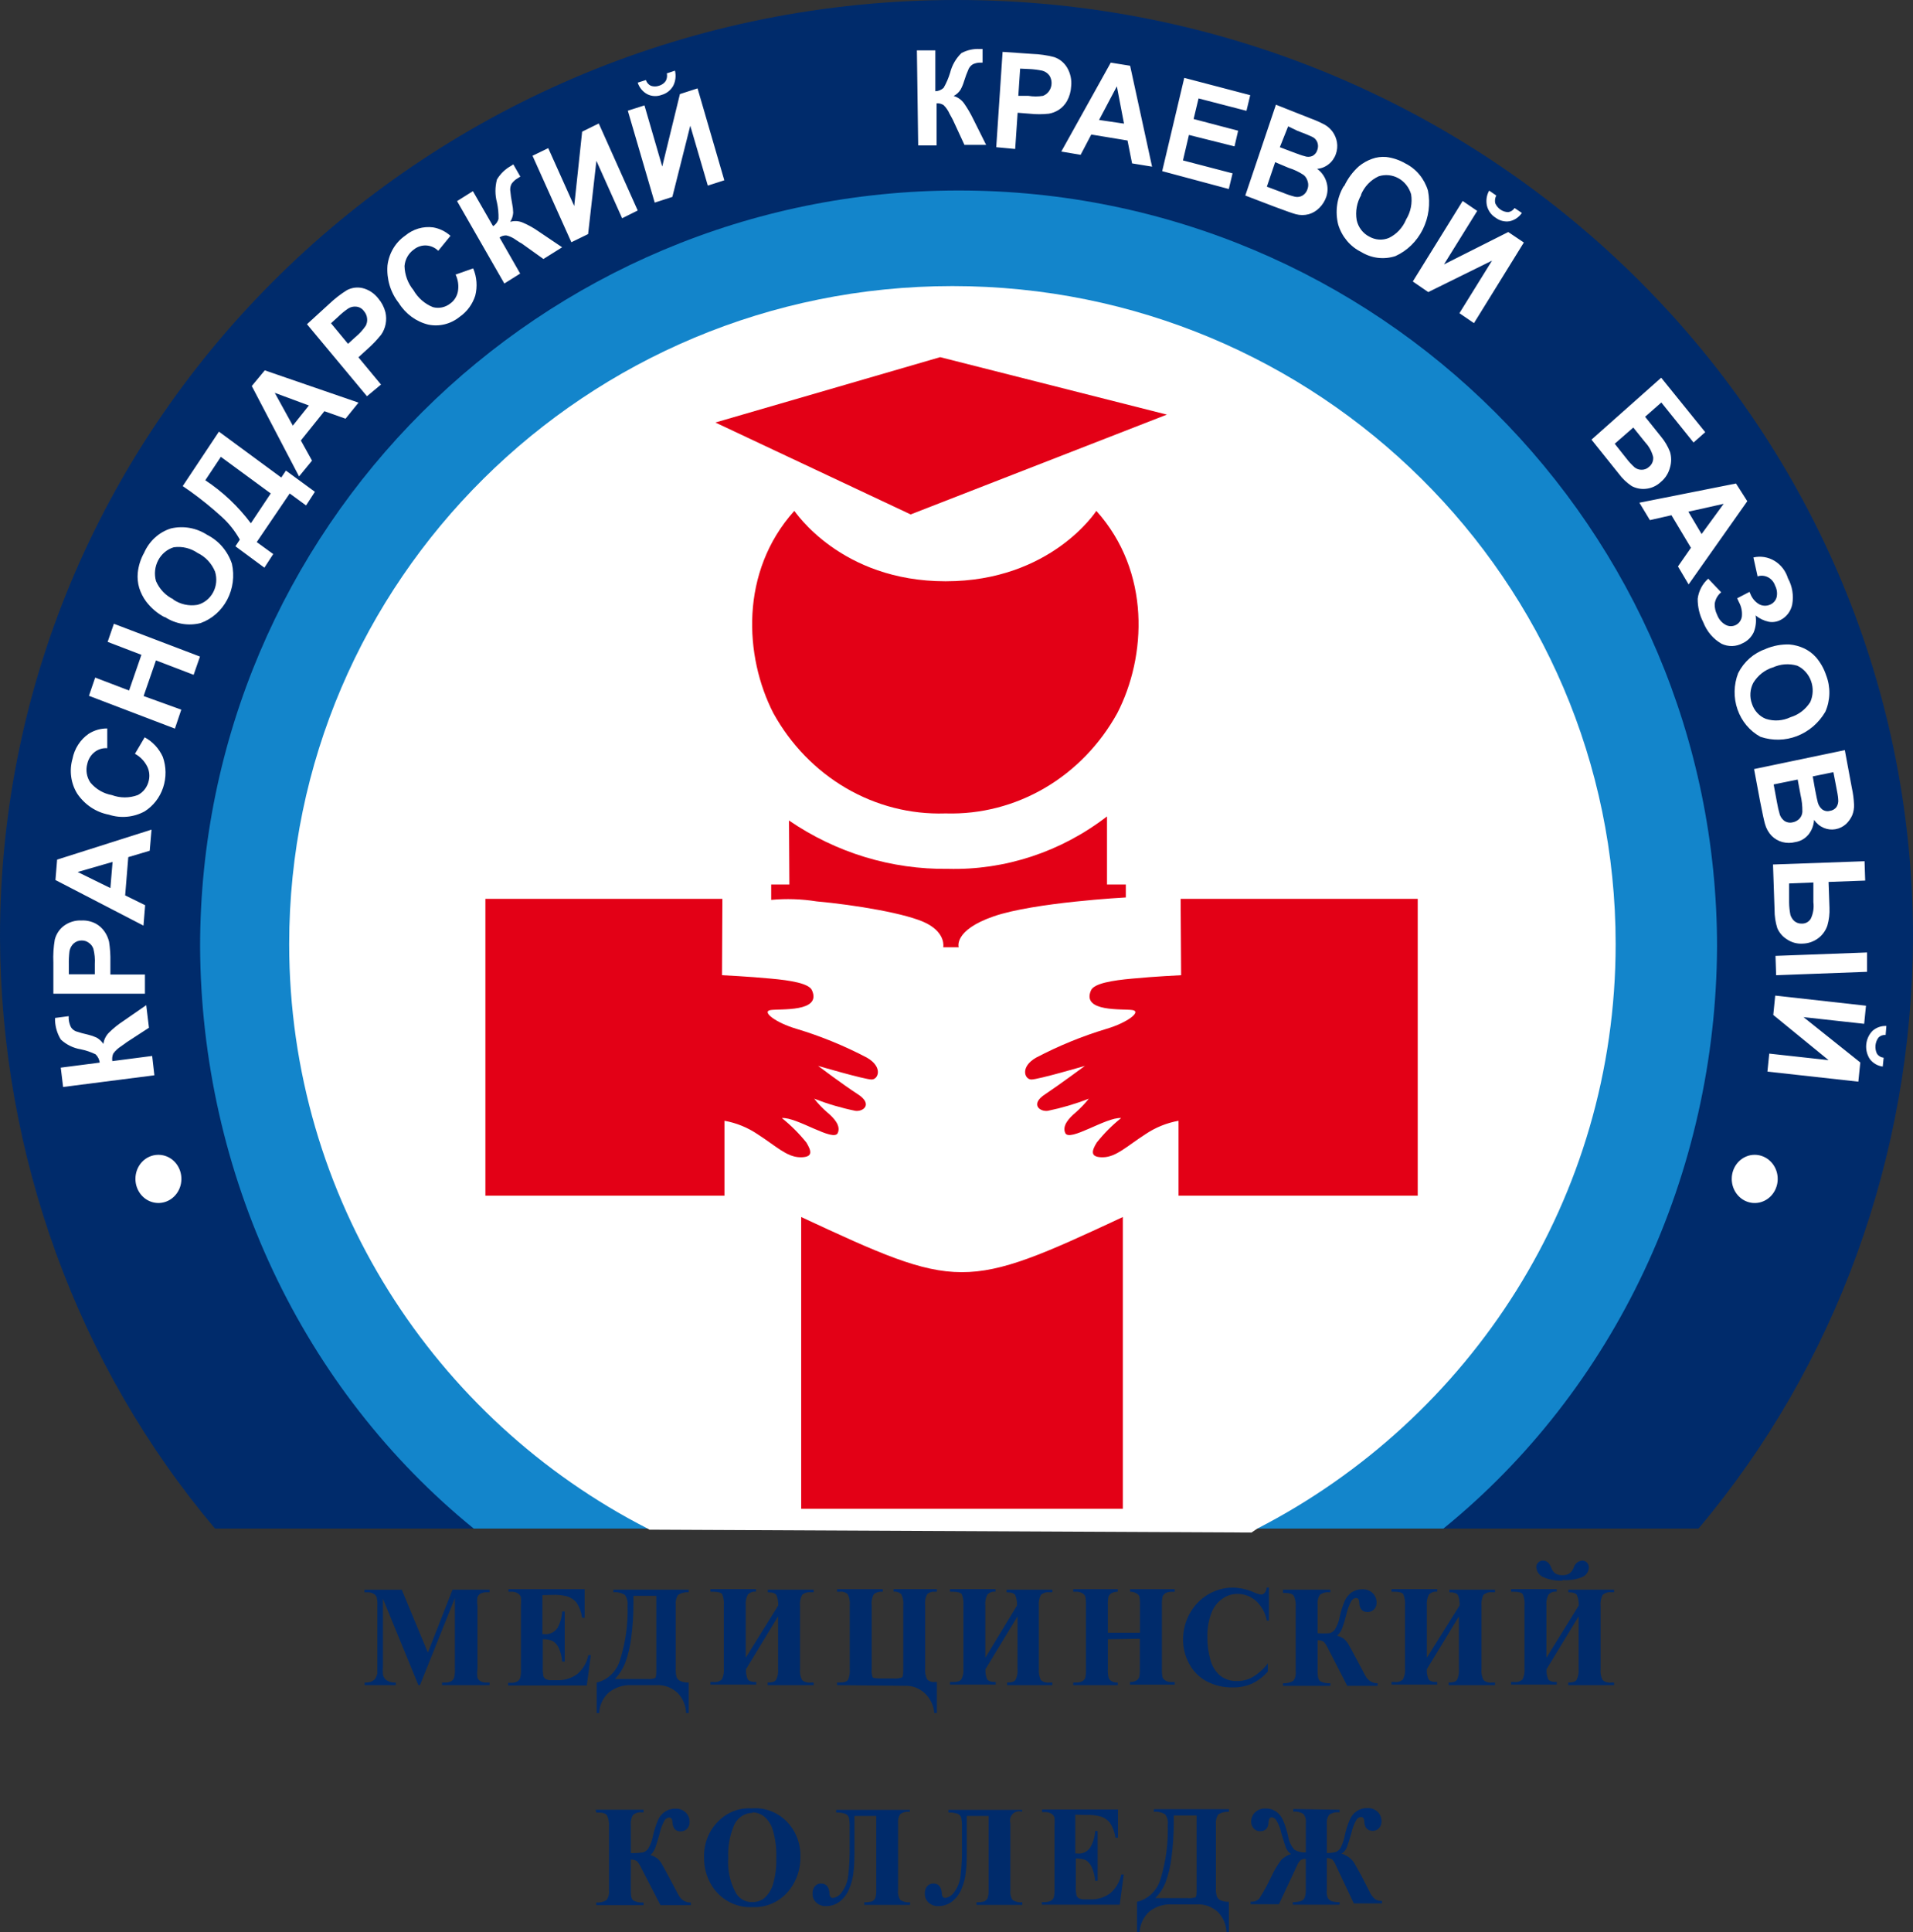 <?xml version="1.0" encoding="UTF-8"?> <svg xmlns="http://www.w3.org/2000/svg" xmlns:xlink="http://www.w3.org/1999/xlink" version="1.1" id="Слой_1" x="0px" y="0px" viewBox="0 0 101.121 102.1" style="enable-background:new 0 0 101.121 102.1;" xml:space="preserve"><rect x="0" y="0" width="101.121" height="102.1" fill="#333333" stroke="none"/> <style type="text/css"> .st0{clip-path:url(#SVGID_2_);} .st1{fill-rule:evenodd;clip-rule:evenodd;fill:#002B6B;} .st2{fill-rule:evenodd;clip-rule:evenodd;fill:#1385CB;} .st3{fill-rule:evenodd;clip-rule:evenodd;fill:#FFFFFF;} .st4{fill-rule:evenodd;clip-rule:evenodd;fill:#E30016;} </style> <g> <defs> <rect id="SVGID_1_" width="101.121" height="102.1"></rect> </defs> <clipPath id="SVGID_2_"> <use xlink:href="#SVGID_1_" style="overflow:visible;"></use> </clipPath> <g class="st0"> <path class="st1" d="M50.56,0c27.93,0,50.56,22.169,50.56,49.525 c-0.03,11.515-4.061,22.624-11.339,31.249H11.367 C4.078,72.147,0.037,61.033,0,49.51C0,22.169,22.638,0,50.56,0z"></path> <path class="st2" d="M50.677,10.066c22.137,0,40.086,17.894,40.086,39.969 c-0.028,5.938-1.345,11.791-3.851,17.117 c-2.506,5.326-6.135,9.984-10.612,13.621H25.04 c-4.476-3.639-8.104-8.297-10.61-13.622s-3.823-11.178-3.853-17.116 C10.578,27.961,28.527,10.066,50.677,10.066z"></path> <path class="st3" d="M50.348,15.117c19.363,0,35.055,15.563,35.055,34.767 c0,13.448-7.688,25.104-18.938,30.889l-0.309,0.209l-31.829-0.151l-0.096-0.058 c-11.25-5.756-18.945-17.441-18.945-30.889 C15.286,30.68,30.984,15.117,50.348,15.117z"></path> <path class="st4" d="M49.696,18.873l11.985,3.036L48.137,27.184l-10.323-4.857 L49.696,18.873z"></path> <path class="st4" d="M49.984,30.716c5.58,0,7.969-3.72,7.969-3.72 c2.89,3.216,2.65,7.699,1.105,10.692c-0.914,1.653-2.236,3.017-3.826,3.949 c-1.591,0.932-3.392,1.397-5.214,1.347h-0.069 c-1.826,0.056-3.633-0.407-5.229-1.339c-1.596-0.932-2.922-2.299-3.838-3.956 c-1.538-2.993-1.785-7.476,1.105-10.692 C42.015,26.997,44.41,30.716,49.984,30.716z"></path> <path class="st4" d="M41.706,43.358c2.497,1.706,5.421,2.595,8.402,2.554 c3.018,0.079,5.976-0.896,8.408-2.77V46.74h0.995v0.683 c0,0-4.846,0.259-6.988,1c-2.142,0.741-1.846,1.633-1.846,1.633H49.86 c0,0,0.151-0.72-0.858-1.252c-1.009-0.532-3.851-0.993-5.841-1.173 c-0.793-0.126-1.597-0.152-2.396-0.079V46.74h0.961L41.706,43.358z"></path> <path class="st4" d="M62.408,47.496H74.941v15.686H62.298v-3.957 c-0.629,0.112-1.229,0.356-1.764,0.719c-0.961,0.619-1.531,1.194-2.217,1.209 c-0.686,0.014-0.638-0.302-0.343-0.777c0.382-0.481,0.815-0.916,1.29-1.295 c-0.789-0.065-2.746,1.295-2.958,0.784c-0.165-0.381,0.192-0.777,0.563-1.087 c0.248-0.219,0.478-0.459,0.686-0.719c-0.705,0.274-1.431,0.488-2.169,0.64 c-0.439,0.057-0.94-0.36-0.137-0.878c0.686-0.453,2.1-1.497,2.1-1.497 s-2.464,0.72-2.828,0.72c-0.364,0-0.611-0.669,0.254-1.159 c1.191-0.625,2.434-1.133,3.713-1.518c1.105-0.324,1.867-0.914,1.373-0.993 c-0.494-0.079-2.711,0.13-2.19-1.043c0.165-0.367,1.126-0.525,2.183-0.619 c1.194-0.115,2.581-0.18,2.581-0.18L62.408,47.496z"></path> <path class="st4" d="M38.185,47.496H25.658v15.686h12.637v-3.957 c0.629,0.112,1.229,0.356,1.764,0.719c0.961,0.619,1.531,1.194,2.224,1.209 c0.693,0.014,0.631-0.302,0.343-0.777c-0.386-0.48-0.821-0.914-1.297-1.295 c0.789-0.065,2.746,1.295,2.958,0.784c0.165-0.381-0.192-0.777-0.563-1.087 c-0.25-0.216-0.48-0.457-0.686-0.719c0.708,0.275,1.435,0.489,2.176,0.64 c0.432,0.057,0.934-0.36,0.13-0.878c-0.803-0.518-2.1-1.497-2.1-1.497 s2.464,0.72,2.828,0.72c0.364,0,0.611-0.669-0.254-1.159 c-1.191-0.625-2.434-1.133-3.713-1.518c-1.105-0.324-1.867-0.914-1.373-0.993 c0.494-0.079,2.711,0.13,2.19-1.043c-0.158-0.367-1.126-0.525-2.176-0.619 c-1.201-0.115-2.581-0.18-2.581-0.18L38.185,47.496z"></path> <path class="st4" d="M59.353,64.311v15.419H42.351V64.311 C50.65,68.175,50.993,68.218,59.353,64.311z"></path> <path class="st3" d="M8.367,61.023c0.241-0.001,0.476,0.072,0.677,0.211 c0.201,0.139,0.357,0.337,0.45,0.57c0.093,0.233,0.118,0.489,0.072,0.736 c-0.046,0.248-0.161,0.475-0.331,0.654c-0.17,0.179-0.386,0.301-0.622,0.35 c-0.236,0.05-0.481,0.025-0.703-0.071c-0.222-0.096-0.413-0.259-0.546-0.469 C7.231,62.795,7.159,62.549,7.159,62.296c-0.001-0.167,0.03-0.332,0.09-0.487 c0.06-0.155,0.149-0.295,0.261-0.413c0.112-0.118,0.246-0.212,0.393-0.276 C8.05,61.056,8.208,61.023,8.367,61.023z"></path> <path class="st3" d="M92.754,61.023c0.24,0,0.475,0.075,0.675,0.215 c0.2,0.14,0.356,0.339,0.448,0.571c0.092,0.233,0.116,0.489,0.069,0.736 c-0.047,0.247-0.163,0.474-0.332,0.652c-0.17,0.178-0.386,0.299-0.622,0.349 c-0.236,0.049-0.48,0.024-0.702-0.072c-0.222-0.096-0.412-0.26-0.545-0.469 c-0.133-0.209-0.205-0.456-0.205-0.708c-0.001-0.167,0.03-0.334,0.091-0.488 c0.061-0.155,0.15-0.296,0.263-0.414c0.113-0.118,0.247-0.212,0.395-0.276 C92.436,61.054,92.594,61.022,92.754,61.023z"></path> <path class="st3" d="M99.57,55.893l-0.049,0.468c-0.27-0.035-0.517-0.179-0.686-0.403 c-0.147-0.227-0.213-0.501-0.185-0.774c0.028-0.273,0.147-0.526,0.336-0.716 c0.204-0.177,0.464-0.267,0.728-0.252l-0.041,0.475 c-0.068-0.006-0.135,0.002-0.198,0.024s-0.123,0.058-0.173,0.105 c-0.092,0.119-0.148,0.263-0.164,0.414c-0.016,0.152,0.01,0.305,0.075,0.442 c0.04,0.061,0.093,0.112,0.156,0.149C99.429,55.863,99.498,55.886,99.57,55.893z M98.636,53.144l-0.096,0.957l-3.205-0.353l3,2.396l-0.103,1.014L93.426,56.626 l0.096-0.95l3.137,0.345l-2.924-2.389l0.103-1.022L98.636,53.144z M98.691,50.331v1.022l-4.805,0.18l-0.034-1.022L98.691,50.331z M94.572,46.683 v1c0.002,0.222,0.025,0.444,0.069,0.662 c0.04,0.129,0.114,0.244,0.213,0.331c0.112,0.091,0.25,0.137,0.391,0.129 c0.094,0.004,0.186-0.018,0.27-0.063c0.083-0.045,0.153-0.113,0.203-0.196 c0.128-0.27,0.176-0.573,0.137-0.871v-1.043L94.572,46.683z M98.56,45.51 l0.034,1.022l-1.936,0.072l0.048,1.367c0.014,0.316-0.023,0.632-0.11,0.935 c-0.091,0.27-0.259,0.503-0.48,0.669c-0.24,0.181-0.529,0.282-0.824,0.288 c-0.301,0.021-0.6-0.062-0.851-0.237c-0.217-0.137-0.39-0.34-0.494-0.583 c-0.098-0.311-0.146-0.637-0.144-0.964l-0.082-2.396L98.56,45.51z M95.025,41.193 l-1.27,0.259l0.172,0.928c0.039,0.231,0.091,0.459,0.158,0.684 c0.053,0.136,0.144,0.251,0.261,0.331c0.13,0.075,0.282,0.096,0.426,0.057 c0.129-0.027,0.248-0.091,0.343-0.187c0.093-0.096,0.149-0.224,0.158-0.36 c0.005-0.303-0.027-0.605-0.096-0.899L95.025,41.193z M96.913,40.804l-1.091,0.223 l0.116,0.662c0.076,0.389,0.124,0.633,0.152,0.72 c0.041,0.15,0.128,0.281,0.247,0.374c0.058,0.04,0.123,0.066,0.192,0.077 s0.139,0.007,0.206-0.013c0.132-0.018,0.252-0.088,0.337-0.194 c0.08-0.122,0.114-0.271,0.095-0.417c0-0.101-0.048-0.389-0.144-0.863 L96.913,40.804z M97.517,39.639l0.371,1.993c0.064,0.291,0.103,0.587,0.116,0.885 c0.009,0.192-0.025,0.384-0.095,0.561c-0.079,0.178-0.191,0.337-0.33,0.468 c-0.159,0.142-0.353,0.236-0.56,0.272s-0.419,0.011-0.613-0.07 c-0.207-0.088-0.385-0.235-0.515-0.424c-0.016,0.289-0.122,0.564-0.301,0.784 c-0.178,0.211-0.421,0.348-0.687,0.389c-0.225,0.059-0.461,0.059-0.686,0 c-0.214-0.057-0.41-0.171-0.57-0.331c-0.166-0.174-0.286-0.389-0.35-0.626 c-0.048-0.166-0.137-0.569-0.261-1.209l-0.316-1.691L97.517,39.639z M93.721,35.264c-0.431,0.132-0.801,0.424-1.043,0.82 c-0.087,0.168-0.139,0.355-0.151,0.546c-0.012,0.191,0.016,0.383,0.082,0.562 c0.058,0.18,0.154,0.344,0.28,0.481c0.126,0.137,0.279,0.243,0.448,0.311 c0.432,0.141,0.899,0.11,1.311-0.086c0.427-0.128,0.797-0.411,1.043-0.799 c0.077-0.173,0.12-0.361,0.127-0.551c0.008-0.191-0.022-0.381-0.086-0.56 c-0.064-0.179-0.161-0.343-0.286-0.482c-0.124-0.139-0.274-0.251-0.441-0.328 c-0.435-0.13-0.899-0.094-1.311,0.101L93.721,35.264z M93.344,34.285 c0.395-0.165,0.818-0.243,1.242-0.23c0.27,0.023,0.535,0.094,0.783,0.209 c0.232,0.11,0.442,0.267,0.618,0.46c0.24,0.277,0.425,0.603,0.542,0.957 c0.12,0.307,0.178,0.637,0.171,0.969c-0.007,0.332-0.079,0.658-0.212,0.96 c-0.346,0.593-0.874,1.046-1.497,1.286c-0.623,0.24-1.304,0.253-1.935,0.038 c-0.562-0.306-0.994-0.821-1.211-1.445c-0.217-0.623-0.204-1.309,0.037-1.923 c0.305-0.6,0.819-1.054,1.435-1.266L93.344,34.285z M92.905,30.45l-0.22-0.993 c0.38-0.088,0.778-0.023,1.116,0.18c0.338,0.204,0.591,0.532,0.71,0.921 c0.23,0.417,0.311,0.907,0.226,1.382c-0.035,0.175-0.108,0.338-0.213,0.479 c-0.105,0.141-0.238,0.255-0.391,0.334c-0.198,0.108-0.425,0.144-0.645,0.101 c-0.25-0.054-0.485-0.167-0.686-0.331c0.047,0.302,0.012,0.611-0.103,0.892 c-0.121,0.253-0.322,0.454-0.57,0.568c-0.173,0.096-0.364,0.149-0.559,0.155 c-0.195,0.006-0.389-0.035-0.567-0.119c-0.438-0.25-0.781-0.652-0.968-1.137 c-0.197-0.382-0.299-0.81-0.295-1.245c0.054-0.413,0.252-0.789,0.556-1.058 l0.686,0.719c-0.184,0.147-0.307,0.364-0.343,0.604 c-0.007,0.205,0.038,0.409,0.13,0.59c0.087,0.236,0.256,0.429,0.474,0.54 c0.079,0.038,0.164,0.057,0.251,0.057s0.172-0.02,0.251-0.057 c0.086-0.04,0.161-0.102,0.218-0.18c0.057-0.078,0.096-0.169,0.111-0.266 c0.029-0.265-0.024-0.532-0.151-0.763l-0.096-0.209l0.652-0.338L92.527,31.386 c0.093,0.238,0.263,0.434,0.48,0.554c0.091,0.045,0.191,0.068,0.292,0.068 s0.2-0.023,0.292-0.068c0.078-0.036,0.147-0.089,0.203-0.156 c0.056-0.067,0.097-0.146,0.12-0.232c0.044-0.205,0.015-0.42-0.082-0.604 c-0.032-0.097-0.083-0.187-0.148-0.264c-0.066-0.077-0.145-0.14-0.233-0.184 c-0.089-0.045-0.185-0.071-0.283-0.077s-0.197,0.009-0.289,0.043L92.905,30.45z M89.946,28.22l1.167-1.597l-1.867,0.417L89.946,28.22z M89.26,30.882 l-0.563-0.95l0.686-0.986l-1.03-1.72l-1.139,0.259l-0.556-0.921l5.107-1.014 l0.597,0.935L89.26,30.882z M85.354,23.449l0.611,0.77 c0.133,0.176,0.282,0.337,0.446,0.482c0.105,0.081,0.233,0.124,0.364,0.122 c0.144,0.003,0.283-0.051,0.391-0.151c0.077-0.06,0.138-0.14,0.177-0.232 s0.053-0.193,0.043-0.293c-0.072-0.287-0.214-0.55-0.412-0.763l-0.638-0.792 L85.354,23.449z M87.811,19.959l2.327,2.878l-0.618,0.547l-1.702-2.115 l-0.858,0.755l0.837,1.043c0.202,0.241,0.365,0.516,0.48,0.813 c0.079,0.267,0.079,0.553,0,0.82c-0.077,0.302-0.245,0.57-0.48,0.763 c-0.222,0.211-0.504,0.34-0.803,0.367c-0.255,0.026-0.512-0.024-0.741-0.144 c-0.263-0.175-0.495-0.397-0.686-0.655l-1.441-1.799L87.811,19.959z M80.062,10.994l0.384,0.259c-0.157,0.228-0.39,0.384-0.652,0.439 c-0.259,0.04-0.522-0.027-0.734-0.187c-0.113-0.069-0.211-0.16-0.29-0.268 c-0.079-0.109-0.137-0.233-0.17-0.365c-0.061-0.272-0.019-0.558,0.117-0.799 l0.377,0.259c-0.067,0.124-0.087,0.271-0.055,0.41 c0.061,0.137,0.158,0.254,0.28,0.337c0.121,0.083,0.262,0.128,0.407,0.131 c0.064-0.01,0.125-0.032,0.181-0.067c0.055-0.035,0.104-0.08,0.142-0.135 L80.062,10.994z M77.316,10.62L78.085,11.145l-1.757,2.828l3.398-1.712l0.824,0.554 l-2.636,4.26l-0.769-0.525l1.723-2.777l-3.37,1.662l-0.817-0.561L77.316,10.62z M71.962,10.289c-0.239,0.401-0.327,0.88-0.247,1.345 c0.041,0.186,0.121,0.359,0.234,0.508c0.113,0.149,0.256,0.271,0.419,0.355 c0.158,0.092,0.333,0.147,0.513,0.161c0.18,0.014,0.361-0.014,0.53-0.082 c0.413-0.197,0.741-0.549,0.92-0.986c0.241-0.392,0.334-0.864,0.261-1.324 c-0.108-0.364-0.349-0.669-0.67-0.847c-0.322-0.178-0.698-0.215-1.046-0.103 c-0.422,0.191-0.758,0.544-0.94,0.986L71.962,10.289z M71.056,9.829 c0.189-0.399,0.453-0.754,0.776-1.043c0.207-0.169,0.439-0.3,0.686-0.389 c0.242-0.089,0.499-0.123,0.755-0.101c0.354,0.042,0.697,0.157,1.009,0.338 c0.284,0.14,0.538,0.34,0.744,0.588s0.362,0.538,0.457,0.851 c0.136,0.697,0.039,1.421-0.275,2.051c-0.314,0.63-0.825,1.128-1.448,1.41 c-0.3,0.097-0.616,0.128-0.929,0.09c-0.312-0.038-0.613-0.145-0.884-0.312 c-0.285-0.14-0.539-0.34-0.747-0.588c-0.208-0.248-0.365-0.537-0.461-0.851 c-0.087-0.341-0.106-0.697-0.057-1.046c0.05-0.349,0.167-0.684,0.345-0.983 L71.056,9.829z M67.405,8.57l-0.439,1.295L67.81,10.181 c0.209,0.089,0.425,0.161,0.645,0.216c0.136,0.03,0.277,0.007,0.398-0.065 c0.13-0.079,0.226-0.208,0.268-0.36c0.043-0.128,0.043-0.268,0-0.396 c-0.035-0.131-0.11-0.248-0.213-0.331c-0.245-0.162-0.511-0.288-0.789-0.374 L67.405,8.57z M68.091,6.677l-0.439,1.101l0.604,0.23 C68.613,8.145,68.839,8.224,68.942,8.246c0.137,0.055,0.289,0.055,0.426,0 c0.064-0.032,0.12-0.077,0.166-0.132c0.046-0.056,0.081-0.121,0.101-0.191 c0.048-0.13,0.048-0.273,0-0.403c-0.026-0.067-0.065-0.128-0.115-0.179 C69.471,7.29,69.412,7.25,69.347,7.224c-0.082-0.043-0.343-0.151-0.776-0.317 L68.091,6.677z M67.446,5.533l1.819,0.72c0.271,0.097,0.535,0.215,0.789,0.353 c0.159,0.096,0.297,0.226,0.405,0.381c0.108,0.159,0.181,0.341,0.213,0.532 c0.033,0.205,0.014,0.416-0.055,0.612c-0.074,0.218-0.208,0.408-0.384,0.547 c-0.177,0.142-0.389,0.227-0.611,0.245c0.228,0.162,0.399,0.396,0.487,0.669 c0.086,0.261,0.086,0.545,0,0.806c-0.077,0.221-0.201,0.421-0.364,0.583 c-0.157,0.161-0.351,0.277-0.563,0.338c-0.225,0.061-0.461,0.061-0.686,0 c-0.158-0.043-0.535-0.173-1.126-0.396l-1.544-0.59L67.446,5.533z M61.433,9.044 l1.167-4.929l3.487,0.914l-0.199,0.827l-2.533-0.655L63.094,6.289l2.354,0.619 l-0.192,0.827l-2.409-0.604l-0.316,1.346l2.622,0.684l-0.199,0.827L61.433,9.044z M59.415,6.533L59.037,4.562l-0.94,1.777L59.415,6.533z M60.898,8.807 l-1.057-0.173l-0.24-1.209L57.685,7.109l-0.563,1.072L56.1,8.008l2.615-4.698 L59.738,3.475L60.898,8.807z M53.924,3.626l-0.096,1.439h0.535 c0.255,0.042,0.514,0.042,0.769,0c0.098-0.037,0.187-0.097,0.26-0.176 c0.073-0.079,0.127-0.174,0.16-0.278c0.032-0.104,0.042-0.215,0.027-0.323 C55.564,4.18,55.527,4.077,55.468,3.986c-0.095-0.126-0.228-0.214-0.378-0.252 c-0.226-0.047-0.456-0.076-0.686-0.086L53.924,3.626z M52.661,7.778L52.997,2.741 l1.565,0.108C54.951,2.862,55.337,2.917,55.715,3.015 c0.283,0.092,0.526,0.285,0.686,0.547c0.18,0.297,0.257,0.65,0.22,1 c-0.014,0.274-0.089,0.54-0.22,0.777c-0.108,0.191-0.259,0.352-0.439,0.468 c-0.16,0.101-0.337,0.17-0.522,0.201c-0.338,0.037-0.678,0.037-1.016,0 l-0.632-0.05l-0.13,1.914L52.661,7.778z M48.467,2.662h0.975v2.159 c0.162-0.004,0.318-0.067,0.439-0.18c0.144-0.251,0.259-0.519,0.343-0.799 c0.101-0.398,0.308-0.758,0.597-1.036c0.301-0.161,0.637-0.236,0.975-0.216h0.144 v0.72h-0.075c-0.151-0.007-0.301,0.022-0.439,0.086 c-0.093,0.057-0.169,0.139-0.22,0.237c-0.095,0.215-0.178,0.436-0.247,0.662 c-0.046,0.156-0.108,0.305-0.185,0.446c-0.092,0.142-0.217,0.256-0.364,0.331 c0.219,0.063,0.412,0.2,0.549,0.389c0.181,0.259,0.342,0.533,0.481,0.82 l0.686,1.374h-1.146L50.382,6.361c-0.016-0.037-0.034-0.073-0.055-0.108 l-0.131-0.237C50.12,5.842,50.013,5.686,49.881,5.555 c-0.111-0.072-0.241-0.105-0.371-0.094v2.223h-0.975L48.467,2.662z M35.247,3.878 l0.432-0.144c0.065,0.272,0.031,0.559-0.096,0.806 c-0.136,0.236-0.356,0.407-0.611,0.475c-0.122,0.047-0.251,0.067-0.381,0.061 c-0.13-0.006-0.257-0.039-0.374-0.097c-0.239-0.127-0.421-0.346-0.508-0.612 l0.432-0.137c0.022,0.066,0.056,0.127,0.101,0.179 c0.045,0.052,0.099,0.094,0.16,0.123c0.14,0.049,0.292,0.049,0.432,0 c0.143-0.039,0.269-0.128,0.357-0.252c0.069-0.127,0.088-0.276,0.055-0.417 V3.878z M33.187,5.85l0.879-0.281l0.94,3.231L35.94,4.972l0.933-0.302 l1.414,4.857l-0.872,0.281l-0.927-3.166l-0.947,3.763l-0.933,0.302L33.187,5.85z M28.149,8.231l0.831-0.403l1.373,3.058l0.419-3.929l0.879-0.432l2.059,4.598 l-0.824,0.41L31.526,8.498l-0.439,3.871l-0.885,0.432L28.149,8.231z M24.161,10.627 l0.837-0.525l1.064,1.849C26.133,11.91,26.194,11.854,26.244,11.787 c0.049-0.067,0.086-0.143,0.107-0.224c0.008-0.29-0.02-0.58-0.082-0.863 c-0.107-0.398-0.107-0.818,0-1.216c0.184-0.306,0.442-0.554,0.748-0.72 l0.117-0.079l0.371,0.648l-0.117,0.072c-0.134,0.073-0.251,0.176-0.343,0.302 c-0.054,0.101-0.08,0.215-0.076,0.331c0.022,0.242,0.056,0.482,0.103,0.72 c0.033,0.158,0.051,0.32,0.055,0.482c-0.011,0.172-0.066,0.339-0.158,0.482 c0.228-0.066,0.47-0.048,0.686,0.05c0.284,0.122,0.555,0.274,0.81,0.453 l1.249,0.842l-0.988,0.619L27.586,12.872c-0.032-0.023-0.067-0.042-0.103-0.057 l-0.22-0.144c-0.149-0.11-0.317-0.189-0.494-0.23 c-0.129-0.006-0.257,0.032-0.364,0.108l1.091,1.907l-0.837,0.525L24.161,10.627z M24.072,14.513l0.94-0.331c0.193,0.452,0.232,0.96,0.11,1.439 c-0.146,0.457-0.433,0.85-0.817,1.115c-0.233,0.191-0.503,0.327-0.791,0.399 c-0.288,0.072-0.587,0.078-0.877,0.018c-0.64-0.157-1.199-0.566-1.558-1.144 c-0.437-0.553-0.651-1.263-0.597-1.979c0.038-0.318,0.141-0.623,0.302-0.895 s0.377-0.504,0.632-0.681c0.206-0.172,0.442-0.3,0.696-0.376 c0.253-0.075,0.519-0.097,0.78-0.063c0.34,0.058,0.658,0.212,0.92,0.446 l-0.645,0.792c-0.175-0.171-0.403-0.271-0.642-0.282 c-0.239-0.011-0.474,0.069-0.662,0.224c-0.136,0.098-0.249,0.226-0.332,0.375 c-0.083,0.149-0.134,0.316-0.148,0.488c0.012,0.466,0.177,0.913,0.467,1.266 c0.238,0.416,0.604,0.735,1.036,0.907c0.159,0.042,0.325,0.046,0.485,0.011 c0.16-0.035,0.311-0.107,0.441-0.212c0.201-0.146,0.341-0.368,0.391-0.619 c0.056-0.311,0.012-0.632-0.124-0.914L24.072,14.513z M17.496,17.081l0.899,1.087 l0.405-0.367c0.204-0.169,0.384-0.368,0.535-0.59 c0.063-0.121,0.087-0.26,0.069-0.396c-0.016-0.14-0.073-0.271-0.165-0.374 c-0.047-0.066-0.107-0.122-0.175-0.162c-0.069-0.041-0.144-0.066-0.223-0.075 c-0.153-0.019-0.308,0.016-0.439,0.101C18.207,16.439,18.024,16.59,17.853,16.758 L17.496,17.081z M19.398,20.938l-3.171-3.806l1.181-1.079 c0.286-0.271,0.596-0.512,0.927-0.719c0.259-0.137,0.555-0.175,0.837-0.108 c0.328,0.083,0.62,0.278,0.831,0.554c0.175,0.206,0.302,0.453,0.371,0.719 c0.047,0.203,0.051,0.415,0.012,0.62c-0.039,0.205-0.12,0.399-0.238,0.567 c-0.219,0.273-0.46,0.526-0.721,0.756l-0.481,0.439l1.194,1.439L19.398,20.938z M16.329,21.427l-1.805-0.669L15.478,22.492L16.329,21.427z M18.951,21.276 l-0.686,0.849l-1.119-0.396l-1.242,1.547l0.59,1.065l-0.686,0.835l-2.499-4.778 l0.686-0.828L18.951,21.276z M10.852,25.378 c0.921,0.608,1.736,1.377,2.409,2.274l1.05-1.576l-2.636-1.936L10.852,25.378z M9.658,25.687l1.915-2.878l3.295,2.425l0.247-0.367l1.531,1.122l-0.467,0.72 l-0.865-0.633l-1.743,2.569l0.872,0.633l-0.467,0.72l-1.531-1.13l0.233-0.353 c-0.253-0.453-0.575-0.859-0.954-1.202c-0.523-0.476-1.07-0.92-1.64-1.331 L9.658,25.687z M9.157,31.681c0.378,0.256,0.833,0.356,1.277,0.281 c0.175-0.044,0.34-0.126,0.483-0.24c0.143-0.114,0.263-0.258,0.351-0.423 c0.088-0.165,0.142-0.347,0.159-0.535c0.017-0.188-0.003-0.378-0.059-0.557 c-0.18-0.437-0.507-0.788-0.92-0.986c-0.373-0.256-0.821-0.363-1.263-0.302 c-0.174,0.052-0.336,0.14-0.477,0.258s-0.259,0.264-0.346,0.43 c-0.087,0.166-0.143,0.348-0.163,0.536c-0.02,0.188-0.004,0.379,0.046,0.561 c0.185,0.427,0.512,0.77,0.92,0.964L9.157,31.681z M8.703,32.616 c-0.381-0.2-0.716-0.485-0.982-0.835C7.562,31.565,7.439,31.322,7.358,31.062 c-0.075-0.256-0.101-0.525-0.076-0.792c0.039-0.374,0.153-0.734,0.336-1.058 C7.753,28.904,7.949,28.63,8.193,28.408c0.244-0.222,0.531-0.387,0.84-0.483 c0.661-0.156,1.354-0.031,1.929,0.345c0.607,0.306,1.073,0.852,1.297,1.518 c0.145,0.645,0.056,1.323-0.25,1.903c-0.306,0.58-0.806,1.02-1.404,1.234 c-0.32,0.081-0.653,0.094-0.978,0.039c-0.325-0.056-0.637-0.179-0.916-0.363 L8.703,32.616z M9.246,38.502L4.702,36.768l0.329-0.964l1.792,0.684l0.652-1.885 L5.69,33.918L6.02,32.961l4.551,1.734l-0.336,0.964l-1.991-0.763l-0.652,1.885 l1.991,0.719L9.246,38.502z M7.125,39.847l0.522-0.885 C8.067,39.187,8.405,39.551,8.607,39.998c0.185,0.522,0.19,1.095,0.015,1.621 c-0.175,0.526-0.521,0.97-0.976,1.257c-0.585,0.316-1.266,0.378-1.894,0.173 c-0.673-0.126-1.272-0.524-1.668-1.108c-0.167-0.268-0.276-0.571-0.32-0.888 s-0.022-0.64,0.066-0.947c0.052-0.27,0.155-0.527,0.302-0.755 c0.147-0.228,0.336-0.424,0.556-0.576C4.984,38.587,5.324,38.489,5.67,38.494 v1.043c-0.246-0.018-0.49,0.059-0.686,0.216 C4.797,39.907,4.666,40.123,4.613,40.365C4.567,40.532,4.559,40.707,4.587,40.878 c0.029,0.171,0.093,0.332,0.19,0.473c0.293,0.351,0.693,0.585,1.133,0.662 c0.444,0.165,0.929,0.165,1.373,0c0.146-0.074,0.275-0.182,0.376-0.315 c0.101-0.133,0.172-0.289,0.208-0.455c0.056-0.242,0.029-0.496-0.075-0.72 c-0.145-0.297-0.376-0.539-0.659-0.691L7.125,39.847z M5.951,45.546 l-1.846,0.533l1.73,0.849L5.951,45.546z M8.01,43.84l-0.096,1.115l-1.133,0.338 l-0.165,2.022l1.057,0.518l-0.089,1.079L2.931,46.503l0.089-1.079L8.01,43.84z M3.638,51.482h1.373v-0.532c0.017-0.274-0.008-0.548-0.075-0.813 C4.891,50.006,4.807,49.894,4.695,49.82c-0.108-0.081-0.238-0.124-0.371-0.122 c-0.161-0.005-0.318,0.054-0.439,0.166c-0.112,0.108-0.187,0.252-0.213,0.41 c-0.028,0.239-0.039,0.479-0.034,0.72V51.482z M7.66,52.511H2.821V50.863 c-0.019-0.407,0.007-0.815,0.076-1.216c0.076-0.289,0.243-0.543,0.474-0.719 c0.274-0.203,0.605-0.305,0.94-0.288c0.259-0.012,0.516,0.045,0.748,0.165 c0.188,0.102,0.351,0.25,0.474,0.432c0.11,0.16,0.189,0.341,0.233,0.532 c0.054,0.35,0.077,0.704,0.069,1.058v0.669h1.826V52.511z M3.336,57.439 l-0.124-1.022l2.059-0.266c-0.021-0.169-0.099-0.325-0.22-0.439 c-0.252-0.122-0.517-0.211-0.789-0.266c-0.387-0.063-0.749-0.24-1.043-0.511 c-0.186-0.299-0.293-0.644-0.309-1c0,0,0-0.072,0-0.144l0.721-0.094v0.144 c0.012,0.156,0.054,0.308,0.124,0.446c0.064,0.094,0.152,0.166,0.254,0.209 c0.214,0.072,0.432,0.132,0.652,0.18c0.151,0.035,0.298,0.086,0.439,0.151 c0.146,0.08,0.27,0.196,0.364,0.338c0.031-0.232,0.138-0.445,0.302-0.604 c0.223-0.221,0.467-0.419,0.728-0.59l1.236-0.856l0.144,1.194l-1.174,0.763 l-0.096,0.072L6.39,55.295c-0.156,0.1-0.294,0.229-0.405,0.381 C5.934,55.801,5.917,55.938,5.937,56.072l2.107-0.273l0.117,1.022L3.336,57.439z"></path> <path class="st1" d="M60.994,95.603h3.967v0.137c-0.196-0.014-0.392,0.033-0.563,0.137 c-0.101,0.153-0.145,0.34-0.124,0.525v3.36 c-0.009,0.151,0.007,0.302,0.048,0.447c0.038,0.094,0.109,0.169,0.199,0.208 c0.14,0.058,0.289,0.085,0.439,0.079v1.605h-0.13 c-0.013-0.403-0.175-0.785-0.453-1.065c-0.31-0.284-0.715-0.429-1.126-0.403 h-1.304c-0.425-0.024-0.845,0.108-1.188,0.374 c-0.152,0.137-0.277,0.304-0.366,0.492c-0.09,0.188-0.142,0.392-0.155,0.602 h-0.137v-1.605c0.296-0.068,0.57-0.219,0.791-0.437 c0.221-0.218,0.382-0.494,0.465-0.8c0.276-0.913,0.402-1.87,0.371-2.828 c0.015-0.097,0.01-0.197-0.014-0.292c-0.024-0.095-0.066-0.185-0.123-0.262 c-0.182-0.112-0.394-0.16-0.604-0.137L60.994,95.603z M63.252,95.934h-1.208 v0.424c-0,0.592-0.039,1.184-0.117,1.77 c-0.051,0.461-0.157,0.913-0.316,1.346c-0.124,0.312-0.309,0.593-0.542,0.827 h1.709c0.139,0.013,0.278-0.001,0.412-0.043c0.041,0,0.062-0.144,0.062-0.331 V95.934z M56.841,95.891v2.051h0.096c0.13,0.018,0.261-0.001,0.382-0.054 c0.121-0.053,0.226-0.139,0.304-0.248c0.158-0.267,0.25-0.571,0.268-0.885 h0.13v2.633h-0.13c-0.019-0.249-0.08-0.492-0.178-0.719 c-0.068-0.155-0.178-0.285-0.316-0.374c-0.169-0.066-0.349-0.096-0.529-0.086 v1.439c-0.008,0.171,0.004,0.343,0.034,0.511c0.027,0.062,0.07,0.114,0.124,0.151 c0.095,0.043,0.199,0.063,0.302,0.058h0.288 c0.381,0.02,0.758-0.094,1.071-0.324c0.296-0.252,0.502-0.602,0.583-0.993 h0.13l-0.213,1.598h-4.118v-0.137h0.158c0.117,0.004,0.232-0.023,0.336-0.079 c0.067-0.041,0.118-0.104,0.144-0.18c0.031-0.154,0.042-0.311,0.034-0.468 v-3.303c0.011-0.139,0.011-0.278,0-0.417c-0.018-0.082-0.065-0.154-0.13-0.201 c-0.109-0.078-0.239-0.116-0.371-0.108h-0.158v-0.137h4.015v1.489H58.962 c-0.036-0.282-0.135-0.55-0.288-0.784c-0.138-0.169-0.323-0.29-0.529-0.345 c-0.242-0.062-0.492-0.086-0.741-0.072L56.841,95.891z M54.02,95.739 c-0.083-0.031-0.171-0.036-0.257-0.017c-0.085,0.019-0.164,0.063-0.228,0.126 c-0.063,0.063-0.109,0.144-0.131,0.232c-0.022,0.089-0.021,0.182,0.004,0.27 v3.526c-0.023,0.181,0.016,0.364,0.11,0.518 c0.155,0.103,0.339,0.148,0.522,0.129v0.137h-2.423v-0.137 c0.139,0.006,0.278-0.011,0.412-0.05c0.074-0.033,0.134-0.092,0.172-0.166 c0.044-0.131,0.062-0.271,0.055-0.41v-3.936h-1.153v1.497 c0,0.626,0,1.108-0.048,1.439c-0.028,0.326-0.11,0.645-0.24,0.943 c-0.113,0.264-0.29,0.493-0.515,0.662c-0.202,0.144-0.441,0.222-0.686,0.223 c-0.097,0.006-0.195-0.007-0.286-0.041c-0.092-0.033-0.177-0.085-0.249-0.154 c-0.063-0.058-0.113-0.13-0.146-0.211c-0.033-0.081-0.049-0.168-0.046-0.256 c-0.009-0.138,0.033-0.275,0.117-0.382c0.041-0.05,0.093-0.09,0.152-0.116 c0.058-0.026,0.121-0.038,0.185-0.035c0.268,0,0.419,0.173,0.446,0.526 c0,0.158,0.075,0.237,0.178,0.237c0.095-0.014,0.187-0.049,0.268-0.102 c0.082-0.053,0.152-0.124,0.205-0.207c0.187-0.249,0.303-0.548,0.336-0.863 c0.061-0.528,0.086-1.059,0.075-1.59v-0.95 c0.008-0.181-0.006-0.362-0.041-0.54c-0.017-0.044-0.041-0.084-0.073-0.117 c-0.032-0.033-0.07-0.06-0.112-0.077c-0.157-0.053-0.322-0.077-0.487-0.072 v-0.137h3.899L54.02,95.739z M48.083,95.739 c-0.177-0.027-0.356,0.02-0.501,0.129c-0.09,0.142-0.129,0.313-0.11,0.482 v3.526c-0.023,0.181,0.016,0.364,0.11,0.518 c0.156,0.102,0.339,0.147,0.522,0.129v0.137H45.687v-0.137 c0.137,0.005,0.273-0.012,0.405-0.05c0.074-0.033,0.134-0.092,0.172-0.166 c0.044-0.131,0.062-0.271,0.055-0.41v-3.936h-1.153v1.497 c0,0.626,0,1.108-0.048,1.439c-0.028,0.326-0.11,0.645-0.24,0.943 c-0.113,0.264-0.29,0.493-0.515,0.662c-0.202,0.144-0.441,0.222-0.686,0.223 c-0.097,0.006-0.195-0.007-0.286-0.041c-0.092-0.033-0.177-0.085-0.249-0.154 c-0.063-0.058-0.113-0.13-0.146-0.211c-0.033-0.081-0.049-0.168-0.046-0.256 c-0.006-0.138,0.035-0.273,0.117-0.382c0.041-0.051,0.093-0.091,0.151-0.118 c0.058-0.026,0.122-0.038,0.185-0.033c0.275,0,0.419,0.173,0.446,0.526 c0,0.158,0.075,0.237,0.178,0.237c0.095-0.014,0.187-0.049,0.268-0.102 c0.082-0.053,0.152-0.124,0.205-0.207c0.187-0.249,0.303-0.548,0.336-0.863 c0.061-0.528,0.086-1.059,0.076-1.59v-0.95 c0.008-0.181-0.006-0.362-0.041-0.54c-0.017-0.044-0.042-0.084-0.073-0.117 c-0.032-0.033-0.07-0.06-0.112-0.077c-0.157-0.053-0.322-0.077-0.487-0.072 v-0.137h3.899L48.083,95.739z M39.729,95.56 c0.335-0.03,0.672,0.015,0.989,0.132c0.317,0.117,0.607,0.302,0.851,0.545 c0.244,0.243,0.436,0.537,0.563,0.863c0.128,0.326,0.188,0.677,0.177,1.029 c0.009,0.609-0.18,1.202-0.535,1.684c-0.234,0.317-0.538,0.57-0.886,0.738 c-0.348,0.168-0.729,0.245-1.111,0.226c-0.379,0.021-0.758-0.051-1.106-0.211 c-0.348-0.16-0.655-0.403-0.898-0.71c-0.372-0.487-0.569-1.096-0.556-1.72 c-0.009-0.348,0.051-0.694,0.176-1.016c0.125-0.322,0.313-0.613,0.552-0.855 c0.233-0.243,0.512-0.432,0.82-0.554C39.072,95.589,39.401,95.538,39.729,95.56 z M39.777,95.797c-0.216,0.001-0.428,0.071-0.606,0.199 c-0.179,0.128-0.317,0.309-0.396,0.521c-0.211,0.525-0.308,1.093-0.281,1.662 c-0.047,0.665,0.104,1.329,0.432,1.899c0.095,0.14,0.222,0.253,0.37,0.329 c0.147,0.075,0.311,0.111,0.475,0.103c0.215,0.006,0.427-0.059,0.604-0.187 c0.231-0.195,0.401-0.458,0.487-0.756c0.128-0.44,0.186-0.9,0.172-1.36 c0.02-0.503-0.04-1.007-0.178-1.489c-0.08-0.282-0.237-0.532-0.453-0.72 c-0.18-0.143-0.399-0.224-0.625-0.23V95.797z M31.485,95.632h2.533v0.137h-0.082 c-0.084-0.011-0.169-0.005-0.25,0.019c-0.081,0.023-0.157,0.064-0.224,0.118 c-0.093,0.152-0.134,0.332-0.117,0.511v1.504 c0.216,0.007,0.431-0.005,0.645-0.036c0.111-0.033,0.207-0.104,0.275-0.201 c0.12-0.2,0.204-0.422,0.247-0.655c0.061-0.289,0.151-0.572,0.268-0.842 c0.077-0.188,0.207-0.347,0.373-0.456c0.165-0.109,0.358-0.163,0.554-0.155 c0.099-0.006,0.197,0.009,0.29,0.044c0.093,0.035,0.179,0.088,0.252,0.158 c0.066,0.063,0.118,0.14,0.154,0.225c0.035,0.086,0.053,0.178,0.052,0.271 c0.002,0.068-0.009,0.135-0.032,0.198c-0.024,0.063-0.059,0.12-0.105,0.169 c-0.093,0.09-0.216,0.139-0.343,0.137c-0.265,0-0.41-0.165-0.432-0.496 c0-0.165-0.069-0.237-0.165-0.237c-0.057,0.002-0.112,0.02-0.16,0.053 c-0.047,0.033-0.085,0.079-0.108,0.134c-0.115,0.211-0.199,0.439-0.247,0.676 c-0.089,0.317-0.158,0.554-0.22,0.72c-0.056,0.153-0.146,0.291-0.261,0.403 c0.123,0.03,0.239,0.083,0.343,0.158c0.087,0.071,0.164,0.156,0.226,0.252 c0.062,0.101,0.206,0.36,0.426,0.777l0.487,0.914 c0.063,0.122,0.155,0.227,0.268,0.302c0.117,0.069,0.25,0.104,0.384,0.1 v0.137h-1.606l-0.995-1.928c-0.062-0.145-0.145-0.278-0.247-0.396 c-0.097-0.062-0.21-0.089-0.323-0.079v1.698c0,0.245,0.048,0.403,0.144,0.468 c0.165,0.08,0.347,0.115,0.528,0.1v0.137h-2.498v-0.137 c0.189,0.017,0.379-0.028,0.542-0.129c0.106-0.149,0.152-0.334,0.13-0.518 v-3.36c0.017-0.205-0.018-0.411-0.103-0.597 c-0.069-0.101-0.22-0.151-0.467-0.151h-0.103L31.485,95.632z M83.453,84.839 c0.008-0.19-0.025-0.379-0.096-0.554c-0.062-0.093-0.213-0.144-0.453-0.144 v-0.137h2.416v0.137h-0.165c-0.078-0.01-0.158-0.003-0.233,0.021 s-0.146,0.063-0.206,0.116c-0.094,0.18-0.132,0.386-0.11,0.59v3.317 c-0.023,0.206,0.015,0.415,0.11,0.597c0.061,0.051,0.132,0.089,0.207,0.111 c0.075,0.022,0.154,0.029,0.232,0.019h0.165v0.137h-2.423v-0.137 c0.226,0,0.371-0.043,0.439-0.137c0.091-0.181,0.129-0.386,0.11-0.59V85.414 l-1.695,2.792c-0.011,0.177,0.017,0.354,0.082,0.518 c0.055,0.108,0.213,0.158,0.46,0.158v0.137h-2.416v-0.137h0.158 c0.079,0.011,0.16,0.005,0.237-0.019c0.077-0.024,0.148-0.064,0.209-0.118 c0.088-0.182,0.123-0.387,0.103-0.59v-3.317 c0.019-0.201-0.012-0.405-0.089-0.59c-0.055-0.086-0.206-0.137-0.46-0.137 h-0.158v-0.137h2.409v0.137c-0.078-0.012-0.158-0.004-0.233,0.022 c-0.075,0.026-0.143,0.071-0.199,0.129c-0.093,0.175-0.131,0.377-0.11,0.576 v2.763L83.453,84.839z M82.595,83.522c-0.363,0.024-0.725-0.045-1.057-0.201 c-0.093-0.046-0.172-0.117-0.23-0.205c-0.058-0.089-0.092-0.192-0.1-0.299 c-0.001-0.047,0.007-0.094,0.025-0.138c0.018-0.044,0.044-0.082,0.078-0.114 c0.034-0.034,0.073-0.061,0.117-0.078c0.044-0.017,0.09-0.025,0.137-0.023 c0.192,0,0.343,0.13,0.439,0.389c0.041,0.118,0.115,0.221,0.213,0.295 c0.109,0.062,0.233,0.092,0.357,0.086c0.133,0.011,0.267-0.019,0.384-0.086 c0.105-0.08,0.186-0.19,0.233-0.317c0.03-0.101,0.089-0.19,0.169-0.256 c0.08-0.066,0.176-0.104,0.277-0.111c0.047-0.001,0.095,0.008,0.138,0.027 c0.044,0.019,0.083,0.047,0.116,0.083c0.033,0.036,0.058,0.078,0.075,0.125 c0.016,0.047,0.023,0.096,0.021,0.146c-0.007,0.104-0.042,0.205-0.1,0.29 c-0.058,0.085-0.138,0.152-0.229,0.192c-0.337,0.142-0.702,0.198-1.064,0.166 V83.522z M77.152,84.839c0.013-0.189-0.018-0.38-0.089-0.554 c-0.062-0.093-0.213-0.144-0.453-0.144v-0.137h2.416v0.137h-0.165 c-0.079-0.01-0.16-0.003-0.236,0.021c-0.077,0.024-0.148,0.063-0.21,0.116 c-0.087,0.182-0.123,0.387-0.103,0.59v3.317 c-0.023,0.206,0.015,0.415,0.11,0.597c0.061,0.052,0.131,0.09,0.207,0.112 s0.155,0.028,0.232,0.017h0.165v0.137h-2.45v-0.137 c0.227,0,0.371-0.043,0.439-0.137c0.088-0.182,0.123-0.387,0.103-0.59V85.414 l-1.695,2.792c-0.013,0.178,0.018,0.356,0.089,0.518 c0.055,0.108,0.206,0.158,0.46,0.158v0.137h-2.416v-0.137h0.165 c0.078,0.012,0.158,0.006,0.234-0.018c0.076-0.024,0.146-0.064,0.205-0.119 c0.091-0.181,0.129-0.386,0.11-0.59v-3.317 c0.016-0.201-0.015-0.404-0.089-0.59c-0.055-0.086-0.213-0.137-0.46-0.137 h-0.165v-0.137h2.416v0.137c-0.079-0.011-0.16-0.003-0.236,0.023 c-0.076,0.026-0.145,0.07-0.203,0.128c-0.089,0.177-0.127,0.377-0.11,0.576 v2.763L77.152,84.839z M67.817,84.004h2.505v0.137h-0.082 c-0.169-0.017-0.337,0.032-0.474,0.137c-0.096,0.153-0.137,0.336-0.117,0.518 v1.504c0.215,0.018,0.431,0.018,0.645,0c0.111-0.033,0.207-0.104,0.275-0.201 c0.12-0.2,0.204-0.422,0.247-0.655c0.062-0.292,0.152-0.576,0.268-0.849 c0.08-0.178,0.203-0.332,0.357-0.446c0.17-0.114,0.368-0.172,0.57-0.166 c0.201-0.011,0.398,0.062,0.549,0.201c0.067,0.064,0.12,0.142,0.155,0.229 c0.035,0.087,0.053,0.181,0.051,0.275c0.003,0.067-0.008,0.133-0.031,0.195 c-0.024,0.062-0.06,0.118-0.106,0.164c-0.046,0.046-0.1,0.081-0.158,0.105 c-0.059,0.023-0.122,0.034-0.185,0.032c-0.275,0-0.419-0.165-0.439-0.489 c0-0.166-0.062-0.252-0.165-0.252c-0.057,0.005-0.112,0.025-0.159,0.059 c-0.047,0.034-0.085,0.081-0.109,0.135c-0.112,0.215-0.195,0.445-0.247,0.684 c-0.061,0.244-0.135,0.484-0.22,0.72c-0.057,0.153-0.149,0.289-0.268,0.396 c0.127,0.03,0.248,0.084,0.357,0.158c0.083,0.074,0.157,0.158,0.22,0.252 c0.062,0.108,0.206,0.367,0.426,0.784l0.487,0.914 c0.064,0.125,0.158,0.23,0.275,0.302c0.114,0.071,0.245,0.106,0.377,0.101 v0.137h-1.606l-0.995-1.936c-0.064-0.144-0.147-0.277-0.247-0.396 c-0.099-0.056-0.21-0.084-0.323-0.079v1.705c0,0.245,0.048,0.403,0.144,0.468 c0.165,0.081,0.347,0.115,0.529,0.101v0.137h-2.505v-0.137 c0.191,0.016,0.383-0.029,0.549-0.13c0.103-0.15,0.147-0.335,0.124-0.518 v-3.375c0.017-0.205-0.018-0.411-0.103-0.597 c-0.069-0.101-0.22-0.151-0.467-0.151h-0.103V84.004z M67.075,83.889v1.748 h-0.11c-0.076-0.409-0.282-0.779-0.583-1.05 c-0.27-0.234-0.61-0.361-0.961-0.36c-0.298-0.006-0.589,0.09-0.831,0.273 c-0.247,0.177-0.439,0.428-0.549,0.719c-0.153,0.398-0.228,0.823-0.22,1.252 c-0.007,0.416,0.046,0.831,0.158,1.23c0.083,0.33,0.263,0.625,0.515,0.842 c0.26,0.2,0.577,0.302,0.899,0.288c0.29,0.004,0.576-0.071,0.831-0.216 c0.307-0.184,0.578-0.428,0.796-0.72v0.432 c-0.235,0.271-0.52,0.488-0.837,0.64c-0.326,0.142-0.677,0.211-1.03,0.201 c-0.476,0.01-0.947-0.101-1.373-0.324c-0.389-0.205-0.709-0.529-0.92-0.928 c-0.214-0.392-0.326-0.836-0.323-1.288c0.001-0.483,0.124-0.958,0.357-1.375 c0.233-0.417,0.567-0.762,0.968-1c0.398-0.235,0.847-0.359,1.304-0.36 c0.367,0.008,0.73,0.086,1.071,0.23c0.133,0.066,0.274,0.113,0.419,0.137 c0.036,0,0.072-0.007,0.105-0.022c0.033-0.015,0.063-0.037,0.087-0.064 c0.063-0.08,0.101-0.178,0.11-0.281L67.075,83.889z M58.564,86.623v1.561 c-0.01,0.162,0.004,0.325,0.041,0.482c0.031,0.076,0.087,0.137,0.158,0.173 c0.099,0.054,0.211,0.079,0.323,0.072v0.137h-2.354v-0.137H56.889 c0.117,0.004,0.232-0.023,0.336-0.079c0.067-0.041,0.118-0.104,0.144-0.18 c0.03-0.154,0.042-0.311,0.034-0.468v-3.346 c0.007-0.162-0.004-0.324-0.034-0.482c-0.034-0.072-0.089-0.13-0.158-0.165 c-0.099-0.056-0.21-0.084-0.323-0.079h-0.158v-0.137h2.354v0.137 c-0.117-0.004-0.232,0.023-0.336,0.079c-0.067,0.042-0.12,0.105-0.151,0.18 c-0.03,0.154-0.042,0.311-0.034,0.468v1.439h1.695v-1.439 c0.007-0.162-0.004-0.324-0.034-0.482c-0.035-0.074-0.093-0.132-0.165-0.165 c-0.099-0.056-0.21-0.084-0.323-0.079v-0.137h2.361v0.137h-0.158 c-0.119-0.005-0.237,0.022-0.343,0.079c-0.063,0.045-0.113,0.107-0.144,0.18 c-0.03,0.154-0.042,0.311-0.034,0.468v3.317 c-0.007,0.161,0.004,0.323,0.034,0.482c0.036,0.074,0.094,0.135,0.165,0.173 c0.099,0.055,0.211,0.079,0.323,0.072h0.158v0.137h-2.368v-0.137 c0.117,0.004,0.232-0.023,0.336-0.079c0.068-0.04,0.122-0.104,0.151-0.18 c0.031-0.154,0.042-0.311,0.034-0.468v-1.561L58.564,86.623z M53.759,84.839 c0.011-0.19-0.022-0.38-0.096-0.554c-0.062-0.093-0.213-0.144-0.453-0.144v-0.137 h2.416v0.137h-0.165c-0.078-0.01-0.158-0.003-0.233,0.021 s-0.146,0.063-0.206,0.116c-0.094,0.18-0.132,0.386-0.11,0.59v3.317 c-0.02,0.206,0.019,0.414,0.11,0.597c0.061,0.051,0.132,0.089,0.207,0.111 c0.075,0.022,0.154,0.029,0.232,0.019h0.165v0.137h-2.389v-0.137 c0.226,0,0.371-0.043,0.439-0.137c0.094-0.18,0.132-0.386,0.11-0.59V85.414 l-1.695,2.792c-0.011,0.177,0.017,0.354,0.082,0.518 c0.055,0.108,0.213,0.158,0.46,0.158v0.137h-2.416v-0.137h0.158 c0.227,0,0.371-0.043,0.439-0.137c0.094-0.18,0.132-0.386,0.11-0.59v-3.317 c0.017-0.201-0.012-0.403-0.082-0.59c-0.062-0.086-0.213-0.137-0.467-0.137 h-0.158v-0.137h2.409v0.137c-0.078-0.011-0.158-0.004-0.233,0.023 s-0.143,0.07-0.199,0.128c-0.093,0.175-0.131,0.377-0.11,0.576v2.763 L53.759,84.839z M44.246,89.048v-0.137h0.13c0.24,0,0.391-0.05,0.453-0.144 c0.076-0.184,0.106-0.384,0.089-0.583v-3.346 c0.02-0.203-0.015-0.408-0.103-0.59c-0.057-0.053-0.123-0.092-0.195-0.115 c-0.072-0.024-0.148-0.031-0.223-0.021h-0.151v-0.137h2.416v0.137 c-0.165-0.02-0.33,0.024-0.467,0.122c-0.102,0.182-0.143,0.395-0.117,0.604 v3.353c-0.016,0.148,0,0.298,0.048,0.439 c0.034,0.043,0.178,0.065,0.419,0.065h0.686 c0.153,0.017,0.308-0.003,0.453-0.058c0.041-0.036,0.062-0.18,0.062-0.424 v-3.375c0.02-0.203-0.015-0.408-0.103-0.59 c-0.055-0.053-0.12-0.093-0.191-0.117c-0.071-0.024-0.147-0.031-0.221-0.02 v-0.137h2.293v0.137h-0.103c-0.145-0.015-0.29,0.029-0.405,0.122 c-0.098,0.184-0.137,0.396-0.11,0.604v3.317 c-0.021,0.203,0.015,0.408,0.103,0.59c0.055,0.054,0.12,0.094,0.191,0.117 c0.071,0.024,0.147,0.03,0.221,0.02h0.103v1.641h-0.137 c-0.033-0.409-0.218-0.789-0.514-1.057c-0.296-0.269-0.681-0.406-1.072-0.382 L44.246,89.048z M41.136,84.839c0.011-0.19-0.022-0.38-0.096-0.554 c-0.062-0.093-0.213-0.144-0.453-0.144v-0.137h2.423v0.137h-0.172 c-0.078-0.009-0.157-0.002-0.233,0.022c-0.075,0.023-0.146,0.062-0.206,0.115 c-0.094,0.18-0.132,0.386-0.11,0.59v3.317 c-0.023,0.206,0.015,0.415,0.11,0.597c0.124,0.103,0.282,0.149,0.439,0.13 h0.172v0.137h-2.43v-0.137c0.226,0,0.371-0.043,0.439-0.137 c0.094-0.18,0.132-0.386,0.11-0.59V85.414l-1.695,2.792 c-0.011,0.177,0.017,0.354,0.082,0.518c0.055,0.108,0.213,0.158,0.46,0.158 v0.137h-2.423v-0.137h0.158c0.079,0.011,0.16,0.005,0.237-0.019 c0.077-0.024,0.148-0.064,0.209-0.118c0.087-0.182,0.123-0.387,0.103-0.59 v-3.317c0.017-0.201-0.012-0.403-0.082-0.59 c-0.055-0.086-0.213-0.137-0.467-0.137h-0.158v-0.137h2.409v0.137 c-0.078-0.011-0.158-0.004-0.233,0.023s-0.143,0.07-0.199,0.128 c-0.093,0.175-0.131,0.377-0.11,0.576v2.763L41.136,84.839z M32.426,84.004h3.981 v0.137c-0.2-0.017-0.4,0.033-0.57,0.144 c-0.096,0.155-0.138,0.341-0.117,0.525v3.367 c-0.007,0.15,0.007,0.3,0.041,0.446c0.041,0.094,0.115,0.169,0.206,0.209 c0.14,0.058,0.289,0.084,0.439,0.079v1.612h-0.137 c-0.013-0.403-0.175-0.786-0.453-1.065c-0.309-0.288-0.713-0.435-1.126-0.41 h-1.311c-0.426-0.022-0.846,0.113-1.188,0.381c-0.154,0.135-0.28,0.302-0.369,0.49 c-0.09,0.188-0.142,0.394-0.152,0.604h-0.13v-1.612 c0.296-0.068,0.568-0.219,0.788-0.437c0.22-0.218,0.379-0.495,0.461-0.8 c0.285-0.914,0.415-1.874,0.384-2.835c0.012-0.099,0.006-0.199-0.019-0.296 c-0.025-0.096-0.067-0.187-0.126-0.266c-0.183-0.11-0.394-0.157-0.604-0.137 V84.004z M34.691,84.328h-1.208v0.439c-0,0.592-0.039,1.184-0.117,1.77 C33.313,87,33.205,87.454,33.043,87.889c-0.126,0.311-0.308,0.595-0.535,0.835 h1.709c0.139,0.012,0.279-0.005,0.412-0.05 c0.041-0.036,0.062-0.144,0.062-0.331V84.328z M28.671,84.292v2.058h0.096 c0.13,0.015,0.261-0.004,0.381-0.057c0.12-0.053,0.225-0.137,0.306-0.245 c0.157-0.27,0.246-0.577,0.261-0.892h0.137v2.648h-0.137 c-0.016-0.249-0.077-0.493-0.178-0.719c-0.068-0.153-0.178-0.281-0.316-0.367 c-0.167-0.073-0.348-0.104-0.529-0.093v1.439 c-0.008,0.171,0.004,0.343,0.034,0.511c0.021,0.065,0.065,0.119,0.124,0.151 c0.094,0.047,0.198,0.067,0.302,0.058h0.288c0.384,0.021,0.763-0.093,1.078-0.324 c0.297-0.254,0.503-0.607,0.583-1h0.13l-0.213,1.605h-4.16V88.925h0.158 c0.119,0.005,0.237-0.022,0.343-0.079c0.063-0.043,0.111-0.106,0.137-0.18 c0.038-0.152,0.052-0.31,0.041-0.468v-3.36c0.012-0.139,0.012-0.279,0-0.417 c-0.018-0.082-0.065-0.154-0.131-0.201c-0.109-0.078-0.239-0.116-0.371-0.108 h-0.158v-0.137h4.029v1.511h-0.137c-0.036-0.284-0.135-0.555-0.288-0.791 c-0.139-0.168-0.323-0.288-0.528-0.345c-0.243-0.058-0.492-0.083-0.741-0.072 L28.671,84.292z M22.617,87.328l1.304-3.324h1.956v0.137h-0.158 c-0.117-0.004-0.232,0.023-0.336,0.079c-0.065,0.042-0.115,0.105-0.144,0.18 c-0.023,0.153-0.023,0.308,0,0.461v3.324c-0.023,0.16-0.023,0.322,0,0.482 c0.035,0.073,0.09,0.133,0.158,0.173c0.1,0.053,0.211,0.078,0.323,0.072 h0.158v0.137h-2.512v-0.137h0.158c0.119,0.005,0.237-0.022,0.343-0.079 c0.063-0.043,0.111-0.106,0.137-0.18c0.038-0.152,0.052-0.311,0.041-0.468 v-3.734l-1.846,4.598H22.116l-1.874-4.569v3.554c-0.012,0.153-0.012,0.307,0,0.46 c0.029,0.123,0.1,0.23,0.199,0.302c0.146,0.086,0.313,0.126,0.481,0.115 v0.137h-1.647v-0.137h0.055c0.1,0.002,0.2-0.015,0.295-0.05 c0.082-0.035,0.155-0.089,0.213-0.158c0.05-0.082,0.087-0.172,0.11-0.266 c0,0,0-0.158,0-0.381v-3.195c0.01-0.16-0.004-0.32-0.041-0.475 c-0.034-0.072-0.089-0.13-0.158-0.165c-0.099-0.056-0.21-0.083-0.323-0.079 h-0.158v-0.137h1.97L22.617,87.328z M70.809,95.632v0.137 c-0.192-0.026-0.386,0.019-0.549,0.129c-0.1,0.14-0.144,0.316-0.124,0.489 v1.533c0.162,0.001,0.323-0.019,0.481-0.058 c0.101-0.045,0.187-0.12,0.247-0.216c0.104-0.203,0.179-0.421,0.22-0.648 c0.061-0.289,0.151-0.572,0.268-0.842c0.077-0.188,0.207-0.347,0.373-0.456 c0.165-0.109,0.358-0.163,0.554-0.155c0.201-0.011,0.398,0.062,0.549,0.201 c0.064,0.064,0.114,0.141,0.149,0.227c0.034,0.085,0.051,0.177,0.05,0.27 c0.003,0.066-0.008,0.132-0.03,0.194c-0.022,0.062-0.057,0.118-0.1,0.166 c-0.044,0.048-0.097,0.086-0.157,0.111c-0.059,0.025-0.123,0.036-0.187,0.033 c-0.268,0-0.419-0.165-0.439-0.489c0-0.165-0.069-0.245-0.178-0.245 c-0.045,0.005-0.088,0.02-0.127,0.044c-0.039,0.024-0.073,0.055-0.1,0.093 c-0.129,0.222-0.222,0.465-0.275,0.72c-0.096,0.331-0.172,0.583-0.227,0.719 c-0.053,0.154-0.158,0.282-0.295,0.36c0.147,0.046,0.286,0.117,0.412,0.209 c0.092,0.071,0.173,0.156,0.24,0.252c0.062,0.094,0.192,0.345,0.405,0.72 l0.405,0.791c0.072,0.169,0.18,0.32,0.316,0.439 c0.111,0.063,0.237,0.093,0.364,0.086v0.137h-1.49l-0.934-1.979 c-0.047-0.128-0.117-0.245-0.206-0.345c-0.087-0.053-0.188-0.078-0.288-0.072 v1.691c-0.018,0.149,0.003,0.301,0.062,0.439 c0.045,0.054,0.098,0.1,0.158,0.136c0.146,0.049,0.3,0.069,0.453,0.058 v0.137h-2.471v-0.137c0.139,0.007,0.278-0.01,0.412-0.051 c0.082-0.022,0.153-0.076,0.199-0.151c0.055-0.136,0.081-0.283,0.076-0.431 v-1.648c-0.093-0.008-0.186,0.012-0.268,0.058 c-0.088,0.083-0.156,0.187-0.199,0.302L67.604,100.625h-1.496v-0.137 c0.084,0.01,0.168,0.001,0.248-0.028c0.08-0.028,0.152-0.075,0.212-0.137 c0.234-0.369,0.445-0.754,0.631-1.151c0.143-0.314,0.318-0.61,0.522-0.885 c0.149-0.15,0.33-0.258,0.528-0.317c-0.132-0.083-0.233-0.209-0.288-0.36 c-0.055-0.158-0.13-0.403-0.226-0.719c-0.05-0.256-0.146-0.5-0.281-0.72 c-0.026-0.038-0.06-0.07-0.099-0.094c-0.039-0.024-0.082-0.038-0.127-0.043 c-0.103,0-0.158,0.079-0.172,0.245c0,0.324-0.172,0.489-0.439,0.489 c-0.064,0.003-0.127-0.008-0.186-0.033c-0.059-0.025-0.113-0.063-0.157-0.111 c-0.046-0.048-0.081-0.105-0.105-0.169c-0.024-0.063-0.035-0.131-0.032-0.198 c0-0.09,0.018-0.18,0.052-0.262c0.034-0.083,0.084-0.158,0.147-0.22 c0.074-0.071,0.161-0.126,0.255-0.162c0.094-0.036,0.194-0.052,0.294-0.047 c0.204-0.009,0.405,0.049,0.577,0.165c0.157,0.113,0.281,0.27,0.357,0.453 c0.118,0.267,0.207,0.547,0.268,0.835c0.041,0.268,0.155,0.518,0.329,0.719 c0.185,0.111,0.398,0.162,0.611,0.144v-1.533 c0.012-0.088,0.006-0.177-0.016-0.262c-0.022-0.085-0.061-0.165-0.114-0.234 c-0.161-0.1-0.349-0.142-0.535-0.122v-0.137L70.809,95.632z"></path> </g> </g> </svg> 